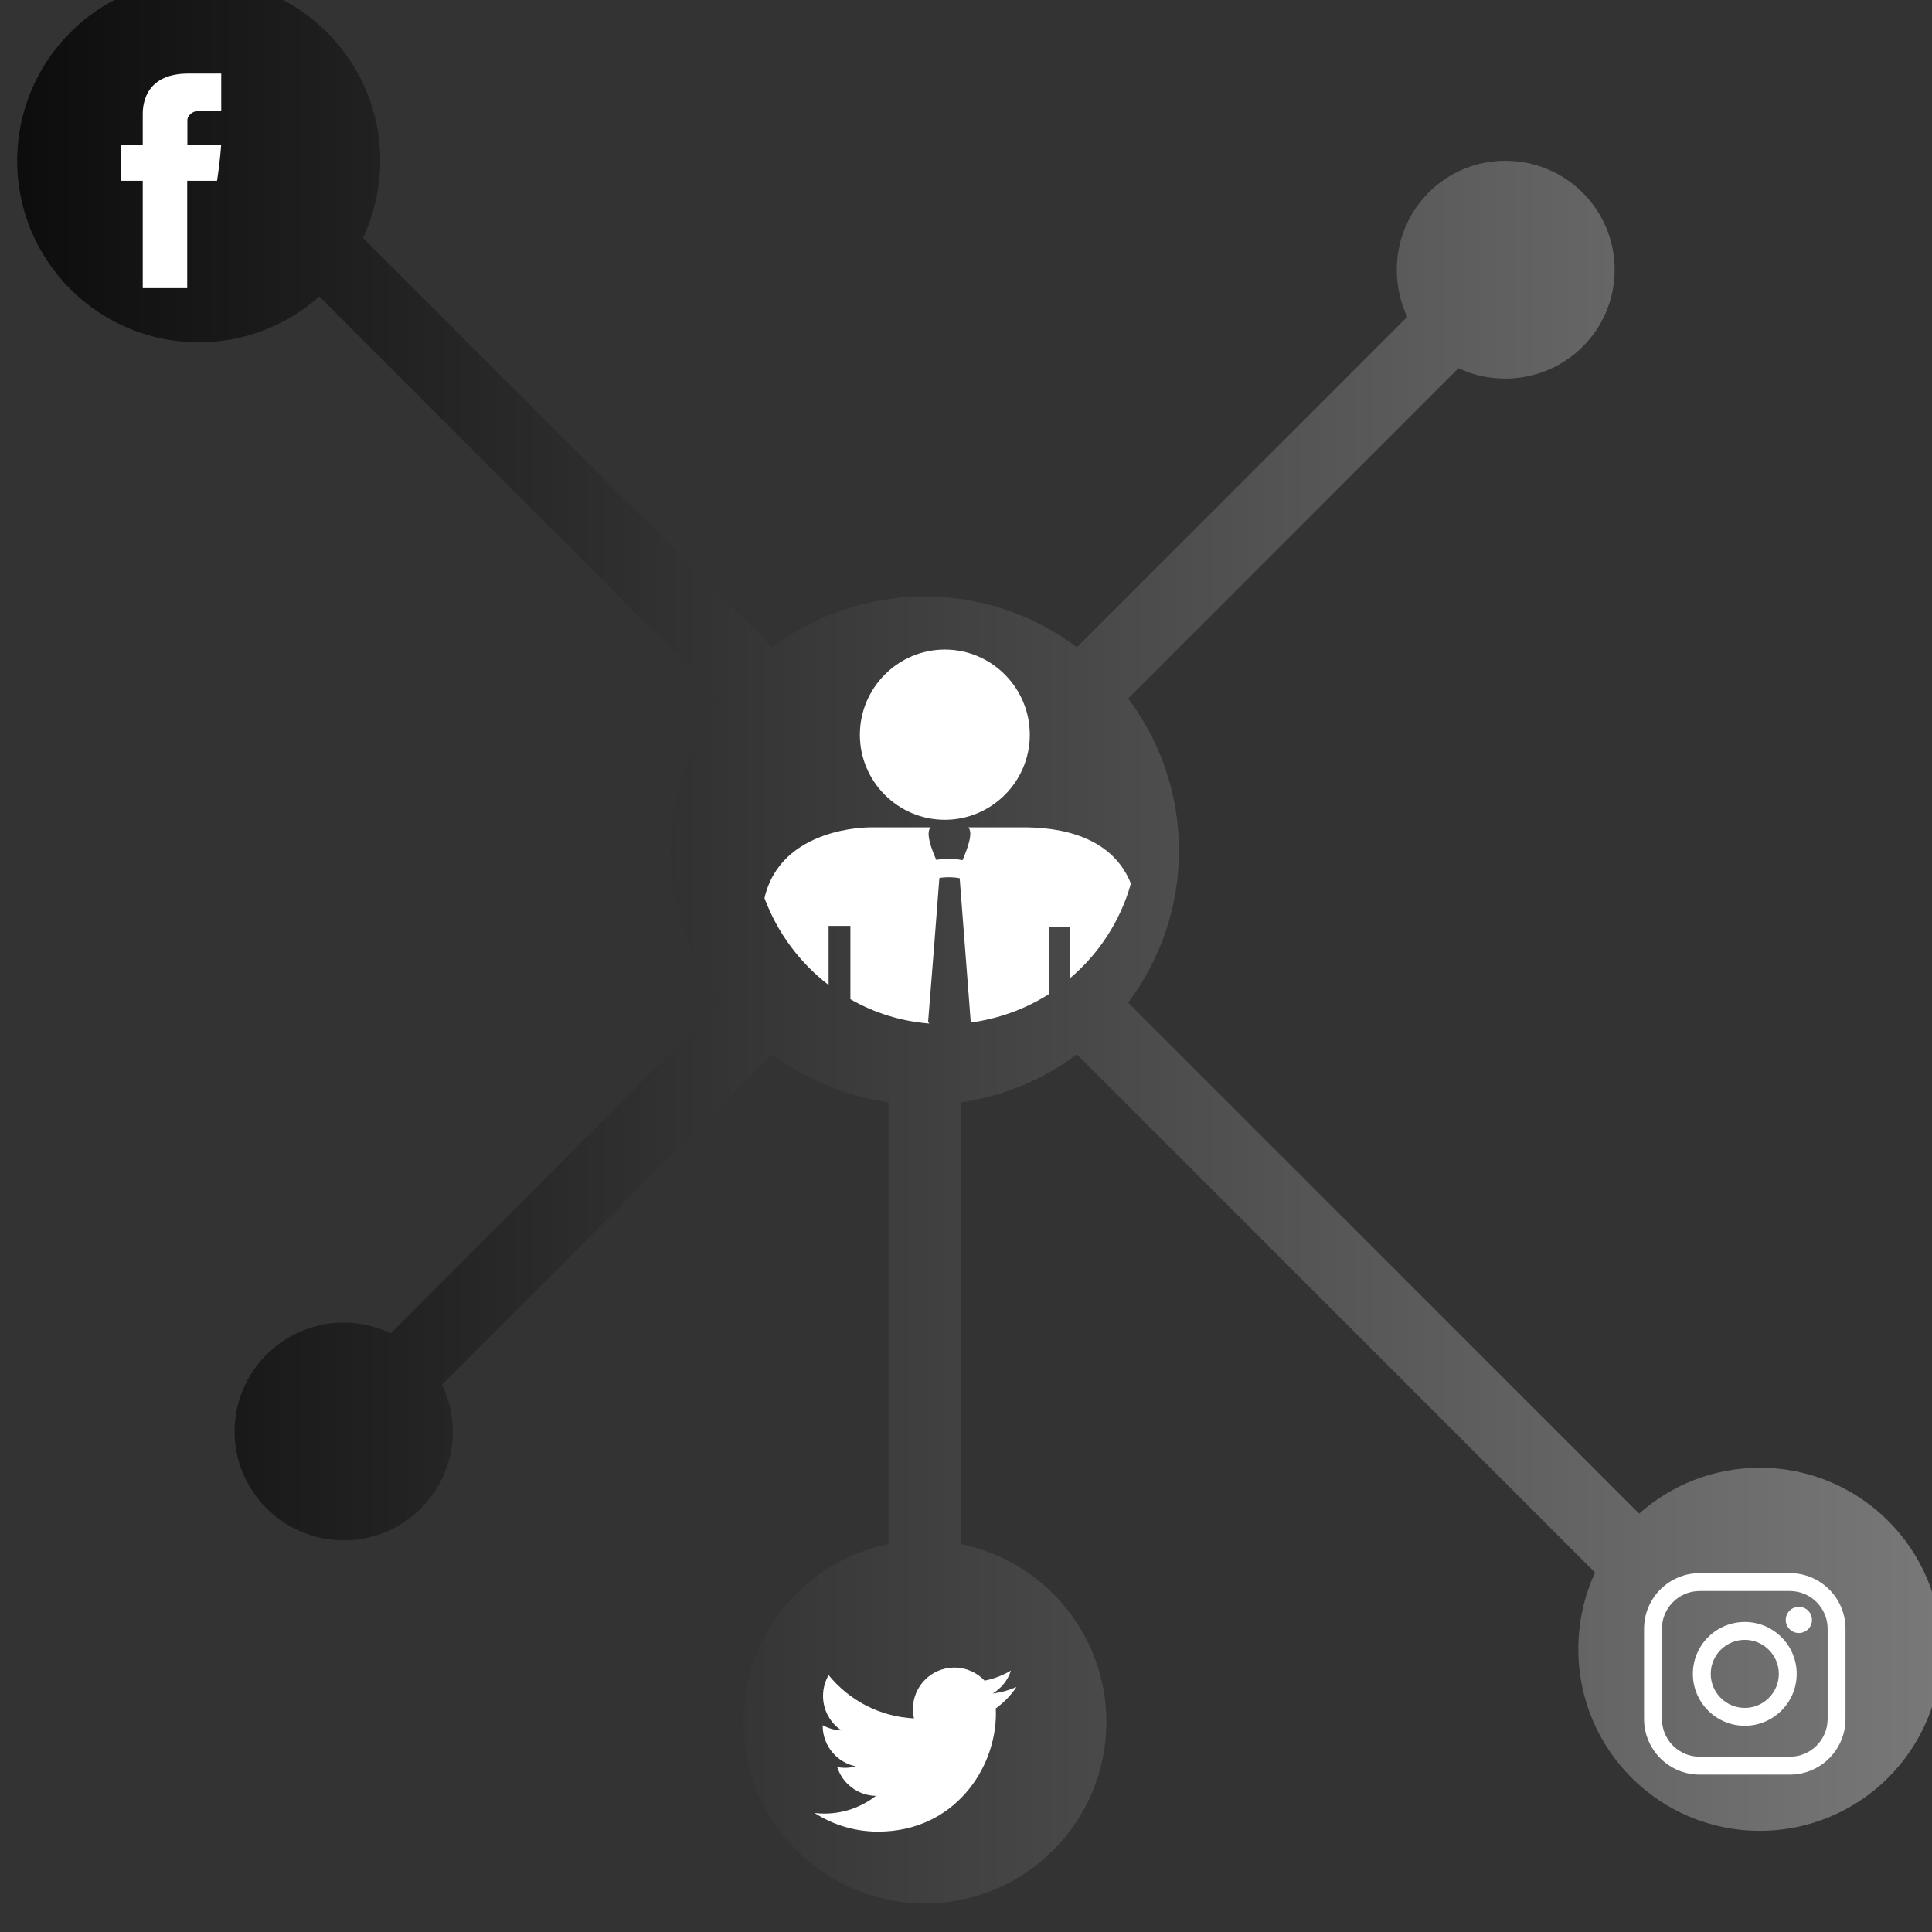 <?xml version="1.0" encoding="UTF-8" standalone="no"?>
<!DOCTYPE svg PUBLIC "-//W3C//DTD SVG 1.1//EN" "http://www.w3.org/Graphics/SVG/1.1/DTD/svg11.dtd">
<svg width="100%" height="100%" viewBox="0 0 47 47" version="1.1" xmlns="http://www.w3.org/2000/svg" xmlns:xlink="http://www.w3.org/1999/xlink" xml:space="preserve" style="fill-rule:evenodd;clip-rule:evenodd;stroke-linejoin:round;stroke-miterlimit:1.414;">
    <rect x="0" y="0" width="47" height="47" fill="#333333" stroke="none"/>
    <g transform="matrix(1,0,0,1,-761.39,-1848.11)">
        <g transform="matrix(-1.104,0,0,1.104,2065.82,257.194)">
            <path d="M1173.55,1446.29C1173.31,1445.77 1173.17,1445.2 1173.17,1444.59C1173.17,1442.38 1174.96,1440.59 1177.17,1440.59C1179.38,1440.59 1181.17,1442.38 1181.17,1444.59C1181.17,1446.8 1179.38,1448.59 1177.17,1448.59C1176.15,1448.59 1175.22,1448.21 1174.51,1447.58L1165.66,1456.44C1166.36,1457.37 1166.77,1458.53 1166.77,1459.79C1166.77,1461.05 1166.36,1462.21 1165.66,1463.14L1172.94,1470.43C1173.25,1470.28 1173.6,1470.19 1173.97,1470.19C1175.3,1470.19 1176.38,1471.27 1176.38,1472.59C1176.38,1473.91 1175.3,1474.99 1173.97,1474.99C1172.65,1474.99 1171.57,1473.91 1171.57,1472.59C1171.57,1472.22 1171.66,1471.87 1171.81,1471.56L1164.53,1464.28C1163.79,1464.83 1162.92,1465.2 1161.97,1465.34L1161.97,1475.07C1163.8,1475.44 1165.17,1477.06 1165.17,1478.99C1165.17,1481.2 1163.38,1482.99 1161.17,1482.99C1158.96,1482.99 1157.17,1481.2 1157.17,1478.99C1157.17,1477.06 1158.55,1475.44 1160.38,1475.07L1160.38,1465.34C1159.43,1465.2 1158.55,1464.83 1157.82,1464.28L1146.4,1475.7C1146.64,1476.21 1146.77,1476.79 1146.77,1477.39C1146.77,1479.6 1144.98,1481.39 1142.77,1481.39C1140.56,1481.39 1138.77,1479.6 1138.77,1477.39C1138.77,1475.18 1140.56,1473.39 1142.77,1473.39C1143.79,1473.39 1144.72,1473.77 1145.43,1474.4L1156.69,1463.14C1155.99,1462.21 1155.57,1461.05 1155.57,1459.79C1155.57,1458.53 1155.99,1457.37 1156.69,1456.44L1149.41,1449.16C1149.1,1449.31 1148.75,1449.39 1148.38,1449.39C1147.05,1449.39 1145.97,1448.32 1145.97,1446.99C1145.97,1445.66 1147.05,1444.59 1148.38,1444.59C1149.7,1444.59 1150.77,1445.66 1150.77,1446.99C1150.77,1447.36 1150.69,1447.71 1150.54,1448.03L1157.82,1455.31C1158.75,1454.61 1159.91,1454.19 1161.17,1454.19C1162.43,1454.19 1163.59,1454.61 1164.53,1455.31L1173.55,1446.29Z" style="fill:url(#_Linear1);"/>
            <clipPath id="_clip2">
                <path d="M1173.55,1446.29C1173.31,1445.77 1173.17,1445.2 1173.17,1444.59C1173.17,1442.38 1174.96,1440.59 1177.17,1440.59C1179.38,1440.59 1181.17,1442.38 1181.17,1444.59C1181.17,1446.8 1179.38,1448.59 1177.17,1448.59C1176.15,1448.59 1175.22,1448.21 1174.51,1447.58L1165.66,1456.44C1166.36,1457.37 1166.77,1458.53 1166.77,1459.79C1166.77,1461.05 1166.36,1462.21 1165.66,1463.14L1172.94,1470.43C1173.25,1470.28 1173.6,1470.19 1173.97,1470.19C1175.3,1470.19 1176.38,1471.27 1176.38,1472.59C1176.38,1473.91 1175.3,1474.99 1173.97,1474.99C1172.65,1474.99 1171.57,1473.91 1171.57,1472.59C1171.57,1472.22 1171.66,1471.87 1171.81,1471.56L1164.53,1464.28C1163.79,1464.83 1162.92,1465.2 1161.97,1465.34L1161.97,1475.07C1163.8,1475.44 1165.17,1477.06 1165.17,1478.99C1165.17,1481.2 1163.38,1482.99 1161.17,1482.99C1158.96,1482.99 1157.17,1481.2 1157.17,1478.99C1157.17,1477.06 1158.55,1475.44 1160.38,1475.07L1160.38,1465.34C1159.43,1465.2 1158.55,1464.83 1157.82,1464.28L1146.4,1475.7C1146.64,1476.21 1146.77,1476.79 1146.77,1477.39C1146.77,1479.6 1144.98,1481.39 1142.77,1481.39C1140.56,1481.39 1138.77,1479.6 1138.77,1477.39C1138.77,1475.18 1140.56,1473.39 1142.77,1473.39C1143.79,1473.39 1144.72,1473.77 1145.43,1474.4L1156.69,1463.14C1155.99,1462.21 1155.57,1461.05 1155.57,1459.79C1155.57,1458.53 1155.99,1457.37 1156.69,1456.44L1149.41,1449.16C1149.1,1449.31 1148.75,1449.39 1148.38,1449.39C1147.05,1449.39 1145.97,1448.32 1145.97,1446.99C1145.97,1445.66 1147.05,1444.59 1148.38,1444.59C1149.7,1444.59 1150.77,1445.66 1150.77,1446.99C1150.77,1447.36 1150.69,1447.71 1150.54,1448.03L1157.82,1455.31C1158.75,1454.61 1159.91,1454.19 1161.17,1454.19C1162.43,1454.19 1163.59,1454.61 1164.53,1455.31L1173.55,1446.29Z"/>
            </clipPath>
            <g clip-path="url(#_clip2)">
                <g transform="matrix(0.696,0,0,0.696,351.476,445.36)">
                    <path d="M1156.83,1458.56C1157.13,1457.79 1157.94,1456.82 1160.1,1456.78L1161.98,1456.78C1161.8,1456.95 1162.03,1457.51 1162.16,1457.82C1162.44,1457.76 1162.72,1457.76 1162.99,1457.81C1163.13,1457.5 1163.34,1456.95 1163.17,1456.78L1165.1,1456.78C1165.1,1456.78 1167.91,1456.75 1168.43,1459.02C1168.02,1460.12 1167.31,1461.07 1166.4,1461.77L1166.4,1459.9L1165.71,1459.9L1165.71,1462.22C1164.96,1462.65 1164.11,1462.92 1163.21,1462.99L1163.25,1462.94L1163.07,1460.68L1162.9,1458.47L1162.89,1458.38C1162.68,1458.35 1162.46,1458.35 1162.25,1458.39L1161.9,1462.94L1161.92,1462.96C1161,1462.84 1160.15,1462.52 1159.41,1462.05L1159.41,1459.93L1158.76,1459.93L1158.76,1461.56C1157.84,1460.78 1157.16,1459.74 1156.83,1458.56ZM1165.41,1453.85C1165.41,1455.33 1164.2,1456.54 1162.72,1456.54C1161.24,1456.54 1160.03,1455.33 1160.03,1453.85C1160.03,1452.36 1161.24,1451.15 1162.72,1451.15C1164.2,1451.15 1165.41,1452.36 1165.41,1453.85Z" style="fill:white;"/>
                </g>
            </g>
        </g>
        <g id="Forma-1" transform="matrix(0.058,0,0,0.058,764.278,1849.9)">
            <path d="M10.078,17.431C10.078,19.699 10.078,29.822 10.078,29.822L1,29.822L1,44.974L10.078,44.974L10.078,90L28.727,90L28.727,44.975L41.24,44.975C41.24,44.975 42.412,37.71 42.98,29.766C41.352,29.766 28.797,29.766 28.797,29.766C28.797,29.766 28.797,20.951 28.797,19.406C28.797,17.858 30.83,15.775 32.84,15.775C34.846,15.775 39.079,15.775 43,15.775C43,13.712 43,6.584 43,0.001C37.766,0.001 31.811,0.001 29.186,0.001C9.617,0 10.078,15.167 10.078,17.431Z" style="fill:white;fill-rule:nonzero;"/>
        </g>
        <g id="Forma-11" transform="matrix(0.307,0,0,0.307,781.206,1888.37)">
            <path d="M15.559,1.24C14.924,1.616 14.221,1.889 13.473,2.037C12.874,1.398 12.022,1 11.078,1C9.265,1 7.795,2.47 7.795,4.282C7.795,4.539 7.824,4.79 7.88,5.03C5.152,4.893 2.733,3.586 1.115,1.6C0.832,2.084 0.671,2.648 0.671,3.25C0.671,4.389 1.251,5.394 2.131,5.982C1.593,5.964 1.087,5.816 0.644,5.57L0.644,5.611C0.644,7.201 1.776,8.527 3.276,8.83C3.002,8.904 2.712,8.945 2.412,8.945C2.2,8.945 1.995,8.924 1.794,8.886C2.212,10.19 3.423,11.139 4.859,11.166C3.736,12.046 2.32,12.57 0.783,12.57C0.518,12.57 0.257,12.555 0,12.525C1.453,13.456 3.177,14 5.032,14C11.069,14 14.37,8.998 14.37,4.66L14.36,4.235C15.003,3.774 15.561,3.196 16,2.538C15.411,2.799 14.78,2.976 14.116,3.055C14.793,2.649 15.313,2.005 15.559,1.24Z" style="fill:white;fill-rule:nonzero;"/>
        </g>
        <g transform="matrix(0.029,0,0,0.029,801.385,1886.38)">
            <g>
                <path id="Forma-12" d="M122.361,0C148.089,0.01 169,20.928 168.999,46.638L168.999,122.362C168.999,148.071 148.089,168.99 122.361,169L46.636,169C20.921,169 0,148.079 0,122.362L0,46.638C0,20.928 20.91,0.01 46.636,0L122.361,0ZM122.361,14.994L46.636,14.994C29.179,15.004 14.994,29.196 14.994,46.638L14.994,122.362C14.994,139.811 29.189,154.007 46.636,154.006L122.362,154.006C139.814,153.996 153.996,139.815 154.006,122.362L154.005,122.362L154.005,46.638C154.005,29.196 139.819,15.004 122.361,14.994ZM84.499,40.955C60.487,40.955 40.953,60.49 40.953,84.502C40.953,108.513 60.487,128.047 84.499,128.047C108.512,128.047 128.046,108.513 128.046,84.502C128.046,60.49 108.512,40.955 84.499,40.955ZM84.499,113.052C68.756,113.052 55.947,100.244 55.947,84.501C55.947,68.757 68.755,55.948 84.499,55.948C100.244,55.948 113.052,68.757 113.052,84.501C113.052,100.244 100.243,113.052 84.499,113.052ZM129.873,28.24C126.984,28.24 124.146,29.41 122.106,31.459C120.055,33.498 118.877,36.337 118.877,39.236C118.877,42.126 120.056,44.964 122.106,47.014C124.145,49.053 126.984,50.232 129.873,50.232C132.772,50.232 135.601,49.053 137.65,47.014C139.699,44.964 140.869,42.125 140.869,39.236C140.869,36.337 139.699,33.498 137.65,31.459C135.611,29.41 132.772,28.24 129.873,28.24Z" style="fill:white;"/>
            </g>
        </g>
    </g>
    <defs>
        <linearGradient id="_Linear1" x1="0" y1="0" x2="1" y2="0" gradientUnits="userSpaceOnUse" gradientTransform="matrix(42.398,0,0,42.398,1138.77,1461.79)"><stop offset="0" style="stop-color:rgb(121,121,121);stop-opacity:1"/><stop offset="1" style="stop-color:rgb(12,12,12);stop-opacity:1"/></linearGradient>
    </defs>
</svg>
